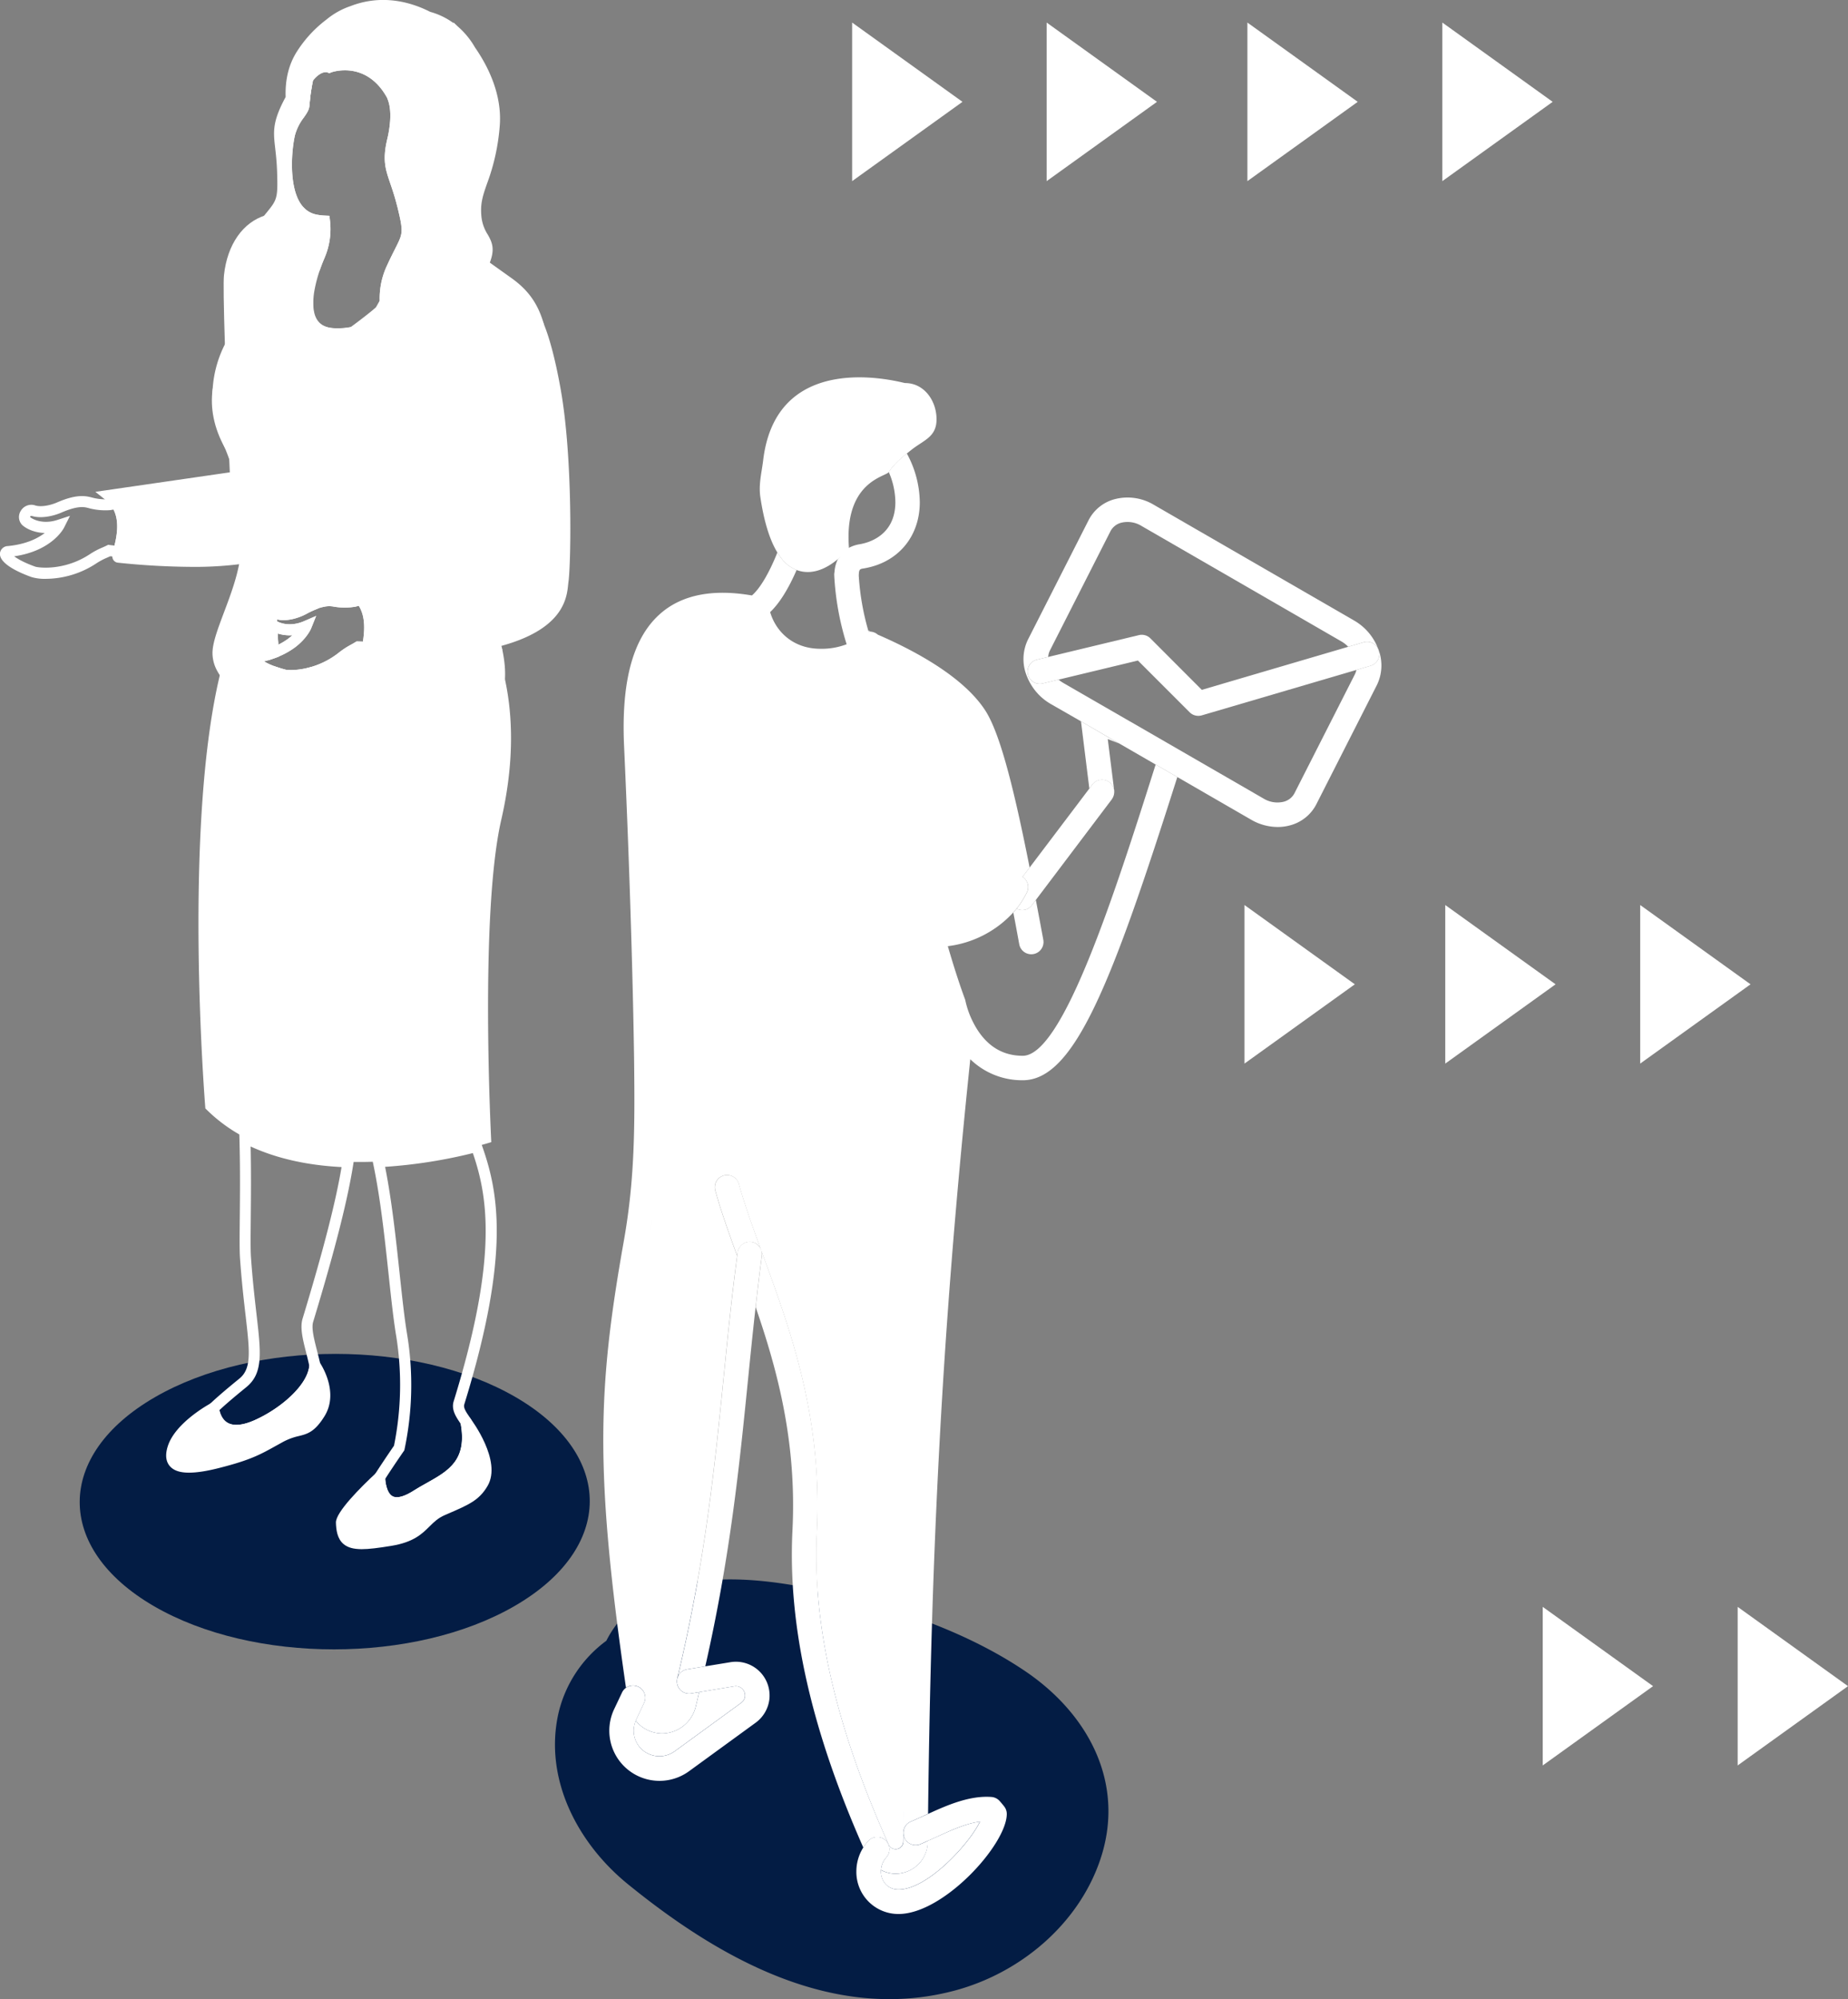<svg xmlns="http://www.w3.org/2000/svg" viewBox="0 0 1042.81 1127.95"><rect x="0" y="0" width="1042.81" height="1127.95" fill="#808080" stroke="none"/><defs><style>.b7653277-3afe-435e-a438-f59e23775cf6{fill:#fff;}.adac7c6a-1d7c-421f-8220-261618c54d66{fill:#031c44;}.fc11d0c7-12b3-4f23-a3fc-11045095d007{fill:none;}.b0d75885-f8ab-4b9d-af41-91f58e013b48{fill:#3a3a3a;}</style></defs><title>socio il 16</title><g id="afc7acce-16d5-4910-bae7-2a604997324e" data-name="Capa 2"><g id="a6e379d3-f5ed-4463-b4cc-bb17a4fa8da0" data-name="Capa 1"><polyline class="b7653277-3afe-435e-a438-f59e23775cf6" points="813.9 12.73 876.16 57.46 813.9 102.2 813.9 12.73"></polyline><polyline class="b7653277-3afe-435e-a438-f59e23775cf6" points="703.9 12.73 766.16 57.46 703.9 102.2 703.9 12.73"></polyline><polyline class="b7653277-3afe-435e-a438-f59e23775cf6" points="590.61 12.73 652.87 57.46 590.61 102.2 590.61 12.73"></polyline><polyline class="b7653277-3afe-435e-a438-f59e23775cf6" points="480.85 12.73 543.12 57.46 480.85 102.2 480.85 12.73"></polyline><polyline class="b7653277-3afe-435e-a438-f59e23775cf6" points="925.55 510.65 987.81 555.38 925.55 600.11 925.55 510.65"></polyline><polyline class="b7653277-3afe-435e-a438-f59e23775cf6" points="815.55 510.65 877.81 555.38 815.55 600.11 815.55 510.65"></polyline><polyline class="b7653277-3afe-435e-a438-f59e23775cf6" points="702.25 510.65 764.51 555.38 702.25 600.11 702.25 510.65"></polyline><polyline class="b7653277-3afe-435e-a438-f59e23775cf6" points="980.55 906.65 1042.81 951.38 980.55 996.12 980.55 906.65"></polyline><polyline class="b7653277-3afe-435e-a438-f59e23775cf6" points="870.55 906.65 932.81 951.38 870.55 996.12 870.55 906.65"></polyline><path class="adac7c6a-1d7c-421f-8220-261618c54d66" d="M87.44,788.33c-56.37,32.56-56.64,85.32-.64,117.88s147.13,32.56,203.51,0S347,820.89,291,788.33,143.84,755.76,87.44,788.33Z"></path><path class="b7653277-3afe-435e-a438-f59e23775cf6" d="M173,47.32l-.25,0,3.35.39ZM170,46.8l3.08.5Z"></path><polygon class="b7653277-3afe-435e-a438-f59e23775cf6" points="175.5 51.51 169.35 50.45 172.42 51.03 175.5 51.51"></polygon><polygon class="b7653277-3afe-435e-a438-f59e23775cf6" points="174.96 55.77 175.03 55.05 168.84 54.35 168.77 55.07 174.96 55.77"></polygon><path class="b7653277-3afe-435e-a438-f59e23775cf6" d="M264.3,321.77l8.57-2-.38-2.8s-1.4-10.38-3.31-24.87l-6.2.2a128.57,128.57,0,0,0,.85,26.11Z"></path><polygon class="fc11d0c7-12b3-4f23-a3fc-11045095d007" points="173.75 44 173.75 44 173.75 44 173.75 44"></polygon><rect class="b7653277-3afe-435e-a438-f59e23775cf6" x="61.35" y="307.64" width="0.3" height="6.23" transform="translate(-250.33 254.96) rotate(-68.66)"></rect><path class="b7653277-3afe-435e-a438-f59e23775cf6" d="M17.75,325.59C10.81,323.1-.72,318,0,312a4.58,4.58,0,0,1,4.45-3.89h0c10.29-1,16.84-4.33,20.8-7.38-6.26-.16-10.81-2.69-12.75-4.53a6.45,6.45,0,0,1-.83-7.86A6.9,6.9,0,0,1,20,285.22c3.41,1,8.66-.18,12.1-1.68,10.15-4.43,15.4-4,19.56-2.88a29.56,29.56,0,0,0,10,1l5.37-1.13,1.18,1.71c6.85,9.91,3.79,22.07,2.14,28.61l-.93,3.8-2.7-.29c-2.07-.21-3.62-.4-4.53-.51-.61.29-1.22.56-1.83.83a37.14,37.14,0,0,0-6,3.2,52.32,52.32,0,0,1-28.53,8.72A25.87,25.87,0,0,1,17.75,325.59ZM62,307.53l2.61.31c1.31-5.33,2.94-13.64-.55-20.36l-1.37.28-.36.06A35.77,35.77,0,0,1,50,286.68c-2.2-.6-5.89-1.6-15.44,2.58-4.25,1.84-11.07,3.46-16.32,1.94-.33-.1-.78-.17-1,0a.91.91,0,0,0-.25.56c1.66,1.39,7.39,4.21,15.41,1.6l7.1-2.31-3.35,6.67c-.28.55-6.8,13.08-28.14,16.17,1.94,1.46,5.58,3.57,11.85,5.82,1.72.62,16.41,2.56,30.9-7.06a42,42,0,0,1,7-3.71c.81-.36,1.62-.72,2.44-1.13l.85-.42ZM16.82,291.62Z"></path><path class="b7653277-3afe-435e-a438-f59e23775cf6" d="M66.49,317.48a3.41,3.41,0,0,1-2.44-1.43c-1.11-1.57-.64-3.5-.14-5.55l.3-1.2c1.41-5.58,4-16-1.23-23.55A17.12,17.12,0,0,0,59.46,282l-5.65-4.49,75.87-11c-.08-1.84-.2-4.5-.34-7.81l-.89-21.22,7,20.07c.49,1.41.91,2.75,1.31,4.07,2.84,9.52,3.41,17,4.2,27.3.31,4,.66,8.6,1.19,13.9a50.53,50.53,0,0,1,.07,8.13c-.09,1.34-.23,2.74-.42,4.16l-.3,2.32-2.31.36a203.74,203.74,0,0,1-30.78,2.06A418.11,418.11,0,0,1,66.49,317.48Z"></path><path class="b7653277-3afe-435e-a438-f59e23775cf6" d="M126.93,195c-.74-23.17-.92-36.18-.54-39.77h0c1.85-17.25,10.66-29.88,23.57-33.79l9.71-2.93-6.38,7.88q-1.5,1.83-3.33,4.21l-1.13,1.47c-8,10.62-8.24,19.25-8.58,31.19-.14,5-.29,10.65-1.08,17.05q-.36,2.9-.6,5.79l-.07.82-.47.68c-1.54,2.25-3,4.56-4.24,6.89-.34.62-.66,1.23-1,1.84l-5.5,10.77Z"></path><path class="b7653277-3afe-435e-a438-f59e23775cf6" d="M125.18,808.07c-6.86-4.09-7.73-12.38-7.81-13.31l-.12-1.48,1.07-1c3.89-3.71,9.21-8.28,16.73-14.4,7-5.69,5.89-15.22,3.48-36.1-1-8.61-2.23-19.33-3.12-32.25-.27-4-.2-11.93-.11-21.9.13-13,.28-29.06-.2-45.68l-.15-5.31,4.71,2.46c15.52,8.12,34.65,12.61,56.85,13.35l3.52.12-.54,3.47c-3.25,20.84-10.27,48.55-22.79,89.85h0c-1.06,3.5.54,9.75,2.23,16.36.62,2.4,1.25,4.87,1.8,7.38l.1.41,0,.43C180,784.79,162.69,799.75,146,807.1a31.86,31.86,0,0,1-12.61,3.09A15.69,15.69,0,0,1,125.18,808.07Zm47.72-44.31c-2-7.8-3.72-14.54-2.16-19.71h0c11.74-38.76,18.61-65.41,22-85.55-19.52-1-36.74-4.9-51.31-11.61.32,14.89.18,29.1.07,40.76-.09,9.84-.16,17.62.1,21.42.88,12.78,2.11,23.42,3.09,32,2.6,22.51,3.9,33.8-5.74,41.65-6.64,5.4-11.51,9.55-15.16,12.95.43,1.91,1.59,5.32,4.56,7.08,3.35,2,8.56,1.54,15.08-1.32,14.64-6.44,30.13-19.69,31.09-30.89C174,768.22,173.46,766,172.9,763.76Z"></path><path class="b7653277-3afe-435e-a438-f59e23775cf6" d="M96.1,827.53c-2.52-2.66-3-6.53-1.43-11.49h0c4.24-13.4,23.52-23.84,24.34-24.28l4.17-2.23.4,4.72c0,.06.55,6,4.8,8.47,3.35,2,8.56,1.54,15.08-1.32,14.81-6.52,30.51-20,31.12-31.3l.49-9,5.17,7.39c.48.68,11.47,16.69,2.87,30.6-5.52,8.92-9.68,10-14.5,11.18a35,35,0,0,0-9.08,3.4l-3.87,2.14c-8.57,4.77-14.23,7.92-30.89,12.19-7.57,2-13.54,2.93-18.16,2.93C101.64,830.92,98.24,829.79,96.1,827.53Z"></path><path class="b7653277-3afe-435e-a438-f59e23775cf6" d="M218.45,849.65c-7.2-4-7.36-14.92-7.35-16.15v-.9l.48-.76c2.77-4.34,6.1-9.34,10.75-16.13a173.14,173.14,0,0,0,1.26-61.78c-1.58-9.39-2.89-21.7-4.29-34.73-2.17-20.34-4.63-43.4-8.83-63.15l-.76-3.59,3.66-.17A274.84,274.84,0,0,0,268,643.82l2.77-.72,1,2.69c9.2,25.84,16.79,60.62-9.79,146.65-.55,1.77.75,3.84,2.92,7.09l1,1.46.12.61c4.8,25.47-9.6,33.52-22.31,40.63-2.39,1.33-4.86,2.72-7.12,4.17-4.79,3.06-9,4.6-12.69,4.6A11,11,0,0,1,218.45,849.65ZM259.72,803c-2.53-3.78-5.15-7.7-3.7-12.39h0c25.11-81.22,19.22-115.37,10.81-140a283.28,283.28,0,0,1-49.52,7.76c3.82,19.21,6.14,40.93,8.2,60.22,1.38,12.93,2.69,25.15,4.23,34.36a175.84,175.84,0,0,1-1.47,64.83l-.13.55-.32.47c-4.51,6.56-7.77,11.43-10.46,15.64.15,2.7,1.06,8.14,4.1,9.8s8.09-.7,11.73-3c2.43-1.56,5-3,7.45-4.37,12.33-6.89,23-12.85,19.34-33.42Z"></path><path class="b7653277-3afe-435e-a438-f59e23775cf6" d="M193.92,871.26c-3.64-3-4.24-8.07-4.36-12.15-.16-5.86,14.05-20,22.53-27.9l5.28-4.89,0,7.21c0,2.17.72,8.79,4.13,10.66,3.1,1.72,8.09-.7,11.73-3,2.43-1.56,5-3,7.45-4.37,12.45-7,23.2-13,19.22-34l-2.45-13,8,10.52c.73,1,17.93,23.91,9.69,38.06-4.7,8.08-10.59,10.62-22.33,15.69l-1.71.74c-3.95,1.71-6.17,3.91-8.74,6.46-4.19,4.16-8.95,8.88-21.51,10.93-7.16,1.17-12.59,1.88-16.81,1.88C199.44,874.05,196.3,873.22,193.92,871.26Z"></path><path class="b7653277-3afe-435e-a438-f59e23775cf6" d="M125.11,376.68c.35.69.75,1.37,1.17,2,8.4,13,30.09,20.35,29.5,12.78,0-.27,0-.53-.05-.79a90,90,0,0,0,25.34,10.21c7.22,15,20.86,17.55,38.77,16a229,229,0,0,0,25.53-4.13l5.71-1.18c.83-.18,1.61-.37,2.39-.56,26.41-6.37,31.51-21.68,26.93-43.73,6.93,19.44,12.58,51.19,2.47,95.21-12.37,53.85-5.64,181.93-5.64,181.93s-3.06,1-8.4,2.39a276.93,276.93,0,0,1-55.3,8.56c-5.57.27-11.31.33-17.12.14-19.72-.66-40.28-4.34-58.19-13.7a88.71,88.71,0,0,1-22.34-16.42S102.61,463.81,125.11,376.68Z"></path><path class="b7653277-3afe-435e-a438-f59e23775cf6" d="M127.22,253.25l3.43-2.22,2-.74-.08-.21c-3.67-8.83-7-18.62-6.34-30.29l-6.19-.61c-1.58,11.11.72,22.38,6.86,33.51l.07.2Z"></path><path class="b7653277-3afe-435e-a438-f59e23775cf6" d="M150,349c-.58-13.06-.91-25.59-1-37.23v-4.25c0-9.09.12-17.91.4-26.22v-.13a477.05,477.05,0,0,1,21.29-109.06l5-15.8,1,16.55c.18,2.86.45,7.17,3.78,9.79s9.46,3.3,18,1.8c1-.17,4.14-1.51,13-10.36.51-.51.85-.83,1-.92a3.5,3.5,0,0,1,4.2-.37c3.14,2,3,3.89-10.37,52.67-10.15,37-24.06,87.57-25.88,112.22-.15,1.22-.29,2.43-.43,3.62l-.2,1.83-1.7.7a49.52,49.52,0,0,0-4.94,2.38c-4,2.22-10.67,4.45-16.07,3.41-.9-.17-1,.12-1.09.33l-5.36,14.17Z"></path><path class="b7653277-3afe-435e-a438-f59e23775cf6" d="M151.06,368.54c-.23-3.7-.43-7.33-.62-10.91-.09-1.87-.18-3.72-.27-5.56l-.61-12.87,6.36,11.06c1.71,1.23,7.71,3.62,15.57.25l6.93-3-2.81,7c-.09.23-2.29,5.56-9.05,10.69a43.41,43.41,0,0,1-11.32,6l-3.93,1.44Zm5.61-11.11c.11,2.09.22,4.2.35,6.33a34.7,34.7,0,0,0,5.77-3.5q1.22-.93,2.19-1.83A22.81,22.81,0,0,1,156.67,357.43Zm-.89-7.27Z"></path><path class="b7653277-3afe-435e-a438-f59e23775cf6" d="M169.58,400.22c-5-1.89-11.74-4.61-15.46-6.86a3.12,3.12,0,0,1-1.5-2.42c-.28-3.53-.53-7-.77-10.44l-.09-1.08a3.12,3.12,0,0,1,4.13-3.16c1.71.59,3.54,1.14,5.45,1.64h0c.69.18,6.15.69,13.67-1.39a3.1,3.1,0,0,1,3.93,2.7c.85,8.88,2.37,15.7,4.52,20.27a3.14,3.14,0,0,1-.74,3.65A2.34,2.34,0,0,1,181,404C179.58,404,176.9,403,169.58,400.22Z"></path><path class="b7653277-3afe-435e-a438-f59e23775cf6" d="M277.46,368.35l6-1.68q-.54-2.58-1.24-5.28l-.77-3-7.2,1.77,1.37,3.34C276.23,365,276.85,366.64,277.46,368.35Z"></path><path class="b7653277-3afe-435e-a438-f59e23775cf6" d="M179.17,338.51c9.13-35.38,25.46-71,40.22-101.27,1.25-2.56.21-8.18-.7-13.13-1.18-6.37-2.29-12.39,0-16.45l.22-.39,6.14-6,.82,6.18c1.41,10.55,5,28.09,13.67,28.09h.09c1.28-1.07,3.33-6.54,5-10.95,1-2.62,2.09-5.59,3.36-8.65l.24-.58c4.4-10.59,4.4-10.59,4.58-28,.07-8.14,1.58-14,5.2-20.09l.24-.4.34-.32c5.62-5.12,13.76-17.15,13.84-17.27l1.79-2.65L289,157.18c9.37,6.79,14.72,14.5,17.91,25.79L301,185c-2.69-6.53-4.7-8.28-5.44-8.73a23.29,23.29,0,0,0-7.68-2.93,22.08,22.08,0,0,0-18.24,4.51c-6.78,5.48-10.61,15-10.79,26.73-.05,2.62.93,15.07,7.9,69,.85,6.53,1.67,12.81,2.42,18.47l0,.31,0,.32a121.05,121.05,0,0,0,.81,24.83l.38,2.8-64.71,15.45c.11.13.23.26.34.4l3,3.6-7.95,2.43-.36.09a35.59,35.59,0,0,1-12.33,0,14,14,0,0,0-5.58.09l-4.89,1Z"></path><path class="b7653277-3afe-435e-a438-f59e23775cf6" d="M173.28,345.88l6.66-2.78.31-2,.25-3.57-6.19-.6c-.16,1.25-.3,2.47-.44,3.69Z"></path><path class="b7653277-3afe-435e-a438-f59e23775cf6" d="M178,401.29c-2.72-5.79-4.44-12.82-5.27-21.49l-.24-2.6,2.51-.69a45.68,45.68,0,0,0,16.49-8.45l.38-.29a45.34,45.34,0,0,1,6.23-4c.77-.43,1.54-.86,2.32-1.34l.81-.5.95,0s2,.08,5.32.12l3.56.05-.46,3.13c4.54,0,9.06,0,13.45-.1,17.91-.38,33.42-1.79,46.11-4.19,2.64-.5,5.19-1.05,7.59-1.63l2.6-.63,1,2.47c.66,1.61,1.32,3.29,2,5.1l.12.41c5.52,26.57-3.5,41.18-29.25,47.4l-.28.07c-.72.17-1.44.35-2.2.5l-5.72,1.2A237.58,237.58,0,0,1,220.11,420c-2.6.23-5.38.39-8.24.39C199,420.4,184.53,417.11,178,401.29Z"></path><path class="b7653277-3afe-435e-a438-f59e23775cf6" d="M157,362.84l-.29-5.53c-.09-1.87-.18-3.7-.27-5.54l0-.75-.38-.65a1.61,1.61,0,0,1,.08-.4l.22-.6,0-.65c-.57-13-.9-25.42-1-37l0-4.14-7.08,2.07,0,2.33a440.89,440.89,0,0,0,2,45.59l.16,1.66Z"></path><path class="b7653277-3afe-435e-a438-f59e23775cf6" d="M148.12,316.15l7.17-2.07,0-10.9-7,2.32,0,2.22c0,1.42,0,2.84,0,4.27Z"></path><path class="b7653277-3afe-435e-a438-f59e23775cf6" d="M148.13,312.08l7.14-2.33v-2.24c0-9,.12-17.76.4-26l-6.22-.34c-.67,8.76-1.09,17.69-1.25,26.55Z"></path><path class="b7653277-3afe-435e-a438-f59e23775cf6" d="M123.66,380.4c-.48-.75-.92-1.51-1.32-2.29a20.91,20.91,0,0,1-2.44-9.59c0-5.76,3-13.69,6.44-22.86,3.68-9.75,7.85-20.79,9.24-31.37.16-1.26.29-2.51.37-3.75a43.73,43.73,0,0,0,0-7.11c-.54-5.37-.89-10-1.2-14-.79-10.31-1.31-17.12-4-26-.37-1.24-.77-2.5-1.23-3.82-.74-2.14-1.57-4.32-2.52-6.65l-.18-.41c-3.76-9.07-7.51-20.09-6.82-33.07a64.38,64.38,0,0,1,7.28-25.92c.34-.67.69-1.33,1.06-2,1.37-2.5,2.91-5,4.56-7.41l6.69-9.78-1,11.8c-.25,2.88-.43,5.84-.54,8.82-.54,14.7.83,23.42,1.57,24.68l.79.85,0,1.17c.39,14.28,1.19,28.9,2.36,43.44,1.2,14.82,2.8,29.67,4.75,44.15.18,1.32.36,2.6.56,4,2.7,19.26,5.46,33.83,7,41.53l1.45.78.09,1.75c.19,3.56.39,7.17.62,10.85l.14,2.31-2.18.8a57.26,57.26,0,0,1-6.22,1.89,31.62,31.62,0,0,0,5.26,2.52c.52.19,1.06.39,1.62.58l1.94.68.22,3.12c.24,3.42.5,6.88.77,10.4l.06.79a5.6,5.6,0,0,1-4,6,9.39,9.39,0,0,1-3,.44C143.8,397.65,130.09,390.37,123.66,380.4Z"></path><polygon class="b7653277-3afe-435e-a438-f59e23775cf6" points="145.59 316.61 145.05 313.8 148.12 313.61 145.03 313.68 145.04 313.68 148.12 313.58 148.07 309.82 141.51 311.07 141.9 313.98 145.03 313.8 145.59 316.61"></polygon><path class="b7653277-3afe-435e-a438-f59e23775cf6" d="M138.25,221.94c3.09-1.93,15.53-10.47,22.59-20.61.49-.7.9-1.34,1.28-2,2.67-4.39,2.87-7.26,2.95-11.3A71.57,71.57,0,0,1,167,171.47,46,46,0,0,1,177.64,151a81.1,81.1,0,0,0-3.21,12,42.66,42.66,0,0,0-.73,10.07A478,478,0,0,0,152.55,281.4q-1,12.84-1.23,26.38c0,1.41,0,2.82,0,4.24a431.83,431.83,0,0,0,1.95,45.27l-.86-.47c-1.69-8.15-4.55-23.13-7.36-43.14v-.13h0c-.18-1.28-.35-2.57-.53-3.89-1.76-13-3.45-27.9-4.77-44.32-1.1-13.6-2-28.21-2.37-43.61A.69.69,0,0,0,138.25,221.94Z"></path><path class="b7653277-3afe-435e-a438-f59e23775cf6" d="M150.86,364.51l6.12-1.06c-.24-2.16-.46-4.32-.66-6.46l-.16-1.65-8.22-4.5,1.37,6.61C150.27,362,150.86,364.51,150.86,364.51Z"></path><path class="b7653277-3afe-435e-a438-f59e23775cf6" d="M177.4,337.31c3.25-44.05,12.25-115.77,37.12-161.74.94-1.74,3-3.57,3-2.79a.9.9,0,0,1,0,.22c.78,8.36,3.36,16.93,4.45,28.56q.31,3.23.72,6.27c-.84.84-1.36,1.34-1.36,1.34-3.44,6.2,4.19,22.51.81,29.44-14.4,29.47-30.78,64.95-40,100.68a29.08,29.08,0,0,0-5,1.6C177.22,339.72,177.31,338.52,177.4,337.31Z"></path><path class="b7653277-3afe-435e-a438-f59e23775cf6" d="M185.59,191.2a19.5,19.5,0,0,1-6.23-2.11c-5.35-3-8.3-8.29-8.77-15.84a45.82,45.82,0,0,1,.77-10.82A83.35,83.35,0,0,1,174.7,150c.32-.93.63-1.77.93-2.56.72-1.9,1.35-3.39,1.71-4.2l.29-.75a34.09,34.09,0,0,0,2.55-14.8,29.83,29.83,0,0,1-3.78-.67,19.52,19.52,0,0,1-8.07-4.16L166.47,121l-.15-.16a20.92,20.92,0,0,1-1.37-1.71c-9.21-12.73-6.44-36.23-4.6-44.2v0a34.4,34.4,0,0,1,6-12.15c.9-1.3,2-2.92,2.08-3.53.11-1.44.24-2.8.39-4.16l.07-.72c.15-1.31.32-2.58.53-4,.18-1.23.38-2.4.59-3.52l0-.14c.23-1.2.47-2.34.73-3.43l.15-.65.42-.54c6.1-7.89,11.92-7.9,14.46-7.41,4.8-1.31,25.58-5.43,38.28,17.77.1.22.2.47.3.72l.09.25c1.7,4.09,2.35,9.18,2,15.14a70.07,70.07,0,0,1-1.75,11.23c-.22.91-.4,1.76-.56,2.58-1.61,8.31-.34,12,2,18.9.74,2.17,1.58,4.64,2.47,7.59q.69,2.28,1.4,5l.34,1.28c1.05,4.15,1.66,6.91,2.05,9.23.88,5.16.66,8.52-.81,12.4a71.87,71.87,0,0,1-3.09,6.61c-1.15,2.27-2.57,5.09-4.22,8.7a37.78,37.78,0,0,0-3.7,18.24l.05.93-.48.8q-1.44,2.44-2.82,5l-.28.53-.47.39c-8.38,7-15.32,11.88-15.61,12.09l-.54.38-.65.13a46.91,46.91,0,0,1-9.26,1A28.66,28.66,0,0,1,185.59,191.2Zm26.48-17.64c.72-1.32,1.44-2.62,2.19-3.9a43.62,43.62,0,0,1,4.28-20.18c1.7-3.71,3.16-6.59,4.33-8.91s2.2-4.36,2.83-6c.92-2.42,1.27-4.6.49-9.14-.36-2.12-1-4.82-1.95-8.76l-.33-1.23c-.45-1.72-.9-3.32-1.33-4.77-.86-2.85-1.68-5.26-2.46-7.54-2.38-7-4.1-12-2.18-21.93.18-.9.38-1.84.61-2.83a62.23,62.23,0,0,0,1.6-10.22c.34-5-.16-9.14-1.48-12.34l-.16-.39c0-.11-.08-.23,0-.14C206.83,34,187.69,40.56,186.89,40.84l-1.07.48-1.14-.51c-.15-.05-3.44-1.08-8.05,4.58-.18.76-.34,1.56-.5,2.39l0,.13c-.2,1.07-.39,2.21-.6,3.58-.17,1.13-.33,2.33-.47,3.56l-.07.73c-.14,1.26-.27,2.55-.37,3.94-.19,2.3-1.57,4.29-3.18,6.6a28.62,28.62,0,0,0-5,10c-2,8.46-3.65,29.16,3.58,39.15.29.4.6.79.92,1.16l1.55,1.52a13.27,13.27,0,0,0,5.45,2.78,28.13,28.13,0,0,0,5.31.71l2.65.13.29,2.64a40.88,40.88,0,0,1-2.78,20.42l-.11.27c-.08.21-.16.41-.25.62-.33.75-.91,2.12-1.57,3.88-.29.74-.57,1.53-.88,2.4a77.93,77.93,0,0,0-3.09,11.52,39.68,39.68,0,0,0-.68,9.33c.33,5.37,2.15,8.89,5.56,10.78a13.25,13.25,0,0,0,4.27,1.42,32.3,32.3,0,0,0,11.19-.47C199.58,183.33,205.37,179.09,212.07,173.56Z"></path><path class="b7653277-3afe-435e-a438-f59e23775cf6" d="M175,55.06h0c.14-1.24.3-2.43.47-3.57h0l-6.16-.92c-.16,1.07-.31,2.19-.45,3.35,0,.14,0,.29,0,.43Z"></path><path class="b7653277-3afe-435e-a438-f59e23775cf6" d="M176.11,47.88c.21-1.09.43-2.13.66-3.11h0v0h0v0l-6.06-1.43a.64.64,0,0,0,0,.07c-.25,1.06-.48,2.17-.71,3.34h0Z"></path><path class="b7653277-3afe-435e-a438-f59e23775cf6" d="M174.59,59.71l0-.35c.1-1.24.22-2.43.35-3.58l-6.2-.67h0v0c-.14,1.25-.26,2.53-.37,3.88,0,.07,0,.14,0,.21Z"></path><path class="b7653277-3afe-435e-a438-f59e23775cf6" d="M175.53,51.3h0v0c.12-.78.24-1.53.37-2.25.07-.37.14-.74.2-1.1L170,46.74q-.1.55-.21,1.14c-.14.79-.27,1.61-.4,2.46v0h0Z"></path><path class="b7653277-3afe-435e-a438-f59e23775cf6" d="M219.66,208.25c-.28-2.08-.53-4.2-.74-6.4a156.28,156.28,0,0,0-2.48-16c-.8-4.13-1.55-8-1.92-12,0-.08-.19-2.41-.23-3.22a43.71,43.71,0,0,1,4.25-21.12c1.7-3.71,3.16-6.59,4.33-8.91s2.2-4.36,2.83-6c.92-2.42,1.27-4.6.49-9.14-.36-2.12-1-4.82-1.95-8.76l-.33-1.23c-.45-1.72-.9-3.32-1.33-4.77-.85-2.84-1.67-5.24-2.46-7.54-2.38-7-4.1-12-2.18-21.93.18-.9.38-1.84.61-2.83a62.23,62.23,0,0,0,1.6-10.22c.34-5-.16-9.14-1.48-12.34l-.16-.39c0-.11-.08-.23,0-.14C206.83,34,187.69,40.55,186.89,40.84l-1.06.48-1.15-.51c-.15,0-3.45-1.08-8.05,4.58-.18.76-.34,1.56-.5,2.39l0,.13c-.2,1.07-.39,2.2-.6,3.58-.17,1.13-.33,2.33-.47,3.56l-.07.72c-.14,1.27-.27,2.56-.37,3.95-.19,2.3-1.57,4.29-3.18,6.6a28.71,28.71,0,0,0-5,10c-1.95,8.46-3.65,29.16,3.58,39.15a14.79,14.79,0,0,0,1,1.23,14,14,0,0,0,1.4,1.38,13.31,13.31,0,0,0,5.52,2.85,28.36,28.36,0,0,0,5.32.71l2.65.13.29,2.64a40.94,40.94,0,0,1-2.78,20.43l-.11.26c-.08.21-.16.42-.25.62-.33.75-.91,2.12-1.57,3.88-.29.74-.57,1.53-.88,2.4l-.19.55L180,153a43.1,43.1,0,0,0-10,19.17,67.24,67.24,0,0,0-1.85,15.33v.63c-.1,4.54-.39,7.89-3.4,12.85-.42.68-.87,1.38-1.39,2.13-8.3,11.91-22.89,21.09-23.5,21.47a3.78,3.78,0,0,1-4.88-.74c-3.92-4.26-3.37-25-3.22-29.12h0c.12-3.08.3-6.15.56-9.12q.25-3,.62-6a163.26,163.26,0,0,0,1-16.46c.34-12.11.63-22.56,9.83-34.77l1.18-1.53c1.25-1.62,2.39-3.07,3.42-4.33l1.55-1.9c6.39-7.81,6.91-8.45,6.46-23.06-.17-5.82-.65-10-1.07-13.76-1-8.62-1.57-13.82,3.73-24.88.66-1.37,1.36-2.75,2.15-4.19-.34-9.92,1.82-18.58,6.42-25.73a68.76,68.76,0,0,1,16.66-18,42.62,42.62,0,0,1,13.49-7.53c14.31-5.56,29.86-4.44,45,3.23a40.44,40.44,0,0,1,13,6.24l.27-.19L258.4,15A45.25,45.25,0,0,1,268,26.72c7.32,10.52,15.64,26.84,13.94,45.05a118.85,118.85,0,0,1-7.11,31.83c-2.19,6.27-3.78,10.8-3.25,17.6a23.07,23.07,0,0,0,3.61,11.09c3,5.19,4.55,9.35-.38,19.54l-.48.93c-.77,1.55-1.56,3-2.35,4.35-1.77,3-3.55,5.61-5.11,7.88-1.29,1.87-2.51,3.63-3.56,5.41-2.2,3.73-4.25,8.37-4.33,17-.19,18.1-.33,19-5.05,30.33l-.25.58c-1.22,2.95-2.31,5.87-3.27,8.44-3.44,9.18-5.52,14.72-10.23,15l-.76,0C229.26,241.74,222.62,230.48,219.66,208.25Z"></path><polygon class="b7653277-3afe-435e-a438-f59e23775cf6" points="204.97 366.21 205.06 365.92 199.07 364.18 198.99 364.48 204.97 366.21"></polygon><path class="b7653277-3afe-435e-a438-f59e23775cf6" d="M157,364.62l-1.42-31-5.35,14.14a6.78,6.78,0,0,0,.35,5.72Z"></path><path class="b7653277-3afe-435e-a438-f59e23775cf6" d="M159.77,383.93c-2.07-.54-4.06-1.14-5.92-1.79-.62-.21-1.22-.43-1.79-.65-5.28-2-11.49-5.35-11.13-9.77a4.54,4.54,0,0,1,3.77-4l.3-.07a49.93,49.93,0,0,0,8.1-2.23,37,37,0,0,0,9.69-5.16q1.22-.93,2.19-1.83c-6.21.38-10.95-1.72-13-3.37a5.27,5.27,0,0,1-1.36-1.59l-.37-.65-.21-4.46.23-.6a6.92,6.92,0,0,1,8.11-4.25c3.74.73,9.15-1.25,11.88-2.75a54.87,54.87,0,0,1,5.54-2.67L176,338a32.93,32.93,0,0,1,5.58-1.76,20.24,20.24,0,0,1,7.91-.12,29.57,29.57,0,0,0,10,.07l5.26-1.61,1.32,1.59c7.71,9.25,5.76,21.64,4.71,28.29l-.59,3.87-2.72,0c-2.07,0-3.62-.07-4.54-.1l-1.72,1a39.35,39.35,0,0,0-5.44,3.49l-.32.25a51.86,51.86,0,0,1-18.73,9.59,48.32,48.32,0,0,1-12.56,1.82A18.85,18.85,0,0,1,159.77,383.93Zm42.42-22s.95,0,2.61.07c.82-5.42,1.7-13.84-2.37-20.22l-1.35.41-.36.09a35.59,35.59,0,0,1-12.33,0,14,14,0,0,0-5.58.09,26.53,26.53,0,0,0-4.46,1.42l-.19.08a49.52,49.52,0,0,0-4.94,2.38c-4,2.22-10.67,4.45-16.07,3.41a1.3,1.3,0,0,0-.85,0l0,.88c2.13,1.26,7.84,3.11,15.15,0l6.93-3-2.81,7c-.09.23-2.29,5.56-9.05,10.69a43.41,43.41,0,0,1-11.32,6,57.26,57.26,0,0,1-6.22,1.89,31.62,31.62,0,0,0,5.26,2.52l1.61.58c1.71.59,3.54,1.14,5.45,1.64.69.18,6.15.69,13.67-1.39a45.68,45.68,0,0,0,16.49-8.45l.38-.29a45.34,45.34,0,0,1,6.23-4c.77-.43,1.54-.86,2.32-1.34l.81-.5Zm-56.07,11.84h0Zm9.67-23.61Z"></path><path class="b7653277-3afe-435e-a438-f59e23775cf6" d="M207.58,371.44a3.42,3.42,0,0,1-2.56-1.2c-1.25-1.46-1-3.44-.64-5.52l.19-1.23c.9-5.68,2.56-16.25-3.33-23.33a17.26,17.26,0,0,0-3.85-3.42l-6-4L265.94,315c-.54-4-1.62-12.09-2.94-22.1-.75-5.67-1.57-11.95-2.42-18.49-5.35-41.43-8-64.95-7.95-69.91.21-13.63,4.86-24.81,13.1-31.47a28.36,28.36,0,0,1,23.37-5.79,30,30,0,0,1,9.7,3.72c2.83,1.72,5.44,5.54,8,11.69,3.49,8.47,6.82,21.35,9.63,37.25,6.89,38.85,5.74,98.78,4.36,108.33-.07.47-.12,1-.19,1.62-.79,7.76-2.66,25.92-40.63,35.36l-.71.18c-2.5.61-5.16,1.18-7.9,1.7-13,2.46-28.89,3.91-47.14,4.29-3.5.08-7.08.12-10.69.12C211.53,371.48,209.56,371.47,207.58,371.44Z"></path><path class="adac7c6a-1d7c-421f-8220-261618c54d66" d="M354.32,1063.12c51.55,41.92,116,78.32,184.54,60,36.61-9.82,69.32-37,81.82-73.31,14.77-42.9-6.09-82.32-41.83-106.65-26.48-18-58.6-30.65-89.4-39.13-33.92-9.34-80.16-19.5-114.3-7.19a58.38,58.38,0,0,0-33,28.94,70.68,70.68,0,0,0-27,40.81C306.76,1003.69,326,1040.12,354.32,1063.12Z"></path><path class="b7653277-3afe-435e-a438-f59e23775cf6" d="M519.05,1051a18.44,18.44,0,0,1-13.71,6.21,17.81,17.81,0,0,1-8.24-2.07c0,.24-.06.51-.06.73,0,5.09,3.44,10.25,10,10.25,16.42,0,40.08-26,45.91-38.29-7.85,1-16.53,5-25,8.85l-4.46,2v.57A18.13,18.13,0,0,1,519.05,1051Z"></path><path class="b7653277-3afe-435e-a438-f59e23775cf6" d="M363.91,988.43a14.68,14.68,0,0,0,16.72-.25l37.63-27.4a5.3,5.3,0,0,0,2.12-3.65l0-.55a5.22,5.22,0,0,0-1.87-4,5.09,5.09,0,0,0-4.16-1.14l-19.82,3.3-1.85,7.86a19.79,19.79,0,0,1-18.92,15.49h-.19a19.37,19.37,0,0,1-14.84-7.19A14.34,14.34,0,0,0,363.91,988.43Z"></path><path class="b7653277-3afe-435e-a438-f59e23775cf6" d="M499.56,1038.23a6.92,6.92,0,0,1,.58,9.76,11.54,11.54,0,0,0-3,7.12A17.39,17.39,0,0,0,508,1057a18.14,18.14,0,0,0,15.58-17.72v-.57c-1.4.63-2.79,1.24-4.16,1.82a6.9,6.9,0,0,1-9.6-6.22l-.06,4.77a4.28,4.28,0,0,1-1.09,2.83,4.16,4.16,0,0,1-2.67,1.42,4.26,4.26,0,0,1-4.48-2.5s-.05-.11-.07-.17c-29.87-66.46-43.09-124.16-40.47-176.5,3.18-64.09-14.57-112.63-30.23-155.45l-1.19-3.25c-4.75-13-9.3-25.62-12.66-37.62a6.91,6.91,0,0,0-13.3,3.73c3.36,12,7.78,24.37,12.42,37.05l.21-1.71a6.91,6.91,0,1,1,13.69,1.85c-1.31,9.7-2.44,19.23-3.5,28.78,12.32,35.71,23.23,76.15,20.76,125.93-2.68,53.57,10.43,112.16,40,179a26.8,26.8,0,0,1,2.7-3.62A6.91,6.91,0,0,1,499.56,1038.23Z"></path><path class="b0d75885-f8ab-4b9d-af41-91f58e013b48" d="M382.18,947a7.15,7.15,0,0,1,.43-1.23,8,8,0,0,1,.14-1.08l.06-.24-.1.27Z"></path><path class="b7653277-3afe-435e-a438-f59e23775cf6" d="M429.88,708.74a6.91,6.91,0,1,0-13.69-1.85L416,708.6c-3,22.68-5.22,44.44-7.52,67.44-5.12,51.07-10.41,103.88-25.65,168.45l-.06.24a8,8,0,0,0-.14,1.08,6.91,6.91,0,0,1,5.13-3.92l10.23-1.7C412.09,878.13,417.24,827,422.2,777.42c1.36-13.6,2.7-26.76,4.18-39.9C427.44,728,428.57,718.44,429.88,708.74Z"></path><path class="b7653277-3afe-435e-a438-f59e23775cf6" d="M491.3,356.36l-1.36-.55.15.57A7,7,0,0,1,491.3,356.36Z"></path><path class="b7653277-3afe-435e-a438-f59e23775cf6" d="M575.15,532.77a6.9,6.9,0,0,0,6.78,5.66,7.66,7.66,0,0,0,1.26-.11,6.91,6.91,0,0,0,5.54-8.05c-1.32-7.2-2.75-14.79-4.21-22.48l-2.25,3a6.9,6.9,0,0,1-5.5,2.71,6.83,6.83,0,0,1-3.08-.83c-.6.75-1.24,1.49-1.89,2.21C573,521,574.09,527,575.15,532.77Z"></path><path class="b7653277-3afe-435e-a438-f59e23775cf6" d="M514.36,1027.64a6.87,6.87,0,0,0-4.57,6.41,6.89,6.89,0,0,0,9.59,6.46c1.37-.58,2.76-1.19,4.16-1.82l4.46-2c8.43-3.88,17.11-7.88,25-8.85-5.83,12.28-29.49,38.29-45.91,38.29-6.57,0-10-5.16-10-10.25,0-.22,0-.49.06-.73a11.54,11.54,0,0,1,3-7.12,6.91,6.91,0,1,0-10.33-9.18,26.8,26.8,0,0,0-2.7,3.62,25.38,25.38,0,0,0-3.88,13.41,23.69,23.69,0,0,0,23.82,24.06c25.36,0,60.9-39.13,61.06-56.37a6.91,6.91,0,0,0-1.47-4.32c-.84-1.08-1.66-2.06-2.57-3.07a6.88,6.88,0,0,0-4.63-2.27c-12.2-.89-24.66,4.48-35.72,9.55l-1.49.68C519.55,1025.33,516.92,1026.55,514.36,1027.64Z"></path><path class="b7653277-3afe-435e-a438-f59e23775cf6" d="M387.74,941.89a6.91,6.91,0,0,0-5.13,3.92,7.15,7.15,0,0,0-.43,1.23,6.83,6.83,0,0,0-.11,2.8,6.91,6.91,0,0,0,7.94,5.68l4.54-.76,19.82-3.3a5.09,5.09,0,0,1,4.16,1.14,5.22,5.22,0,0,1,1.87,4l0,.55a5.3,5.3,0,0,1-2.12,3.65l-37.63,27.4a14.68,14.68,0,0,1-16.72.25,14.34,14.34,0,0,1-5.16-17.51c.1-.24.15-.49.27-.73l4.41-9.31a6.88,6.88,0,0,0-10.19-8.58A6.75,6.75,0,0,0,351,955l-4.4,9.29a28.31,28.31,0,0,0,42.22,35.09l37.66-27.42a19.21,19.21,0,0,0,7.66-13.07,17.18,17.18,0,0,0,.12-2.27,19,19,0,0,0-22.12-18.75L398,940.19Z"></path><path class="b7653277-3afe-435e-a438-f59e23775cf6" d="M626,441.37a6.9,6.9,0,0,1,2.73,5.69c0-.06,0-.12,0-.18a6.06,6.06,0,0,0,0-.85L625.1,417l6.35,2.48-.15-.09-.43-.22L610,407c0,.12,4.7,37.92,4.7,37.92l1.69-2.24A6.9,6.9,0,0,1,626,441.37Z"></path><path class="b0d75885-f8ab-4b9d-af41-91f58e013b48" d="M628.58,448.42c0-.2.06-.4.09-.6C628.64,448,628.63,448.22,628.58,448.42Z"></path><path class="b0d75885-f8ab-4b9d-af41-91f58e013b48" d="M628.14,449.72a4.83,4.83,0,0,0,.24-.67A5.35,5.35,0,0,1,628.14,449.72Z"></path><path class="b0d75885-f8ab-4b9d-af41-91f58e013b48" d="M627.44,450.93a7,7,0,0,0,.45-.74A8.12,8.12,0,0,1,627.44,450.93Z"></path><path class="b7653277-3afe-435e-a438-f59e23775cf6" d="M579.5,503.51a48.77,48.77,0,0,1-5.81,9.15,6.83,6.83,0,0,0,3.08.83,6.9,6.9,0,0,0,5.5-2.71l2.25-3,42.85-56.74c.24-.36.38-.61.52-.86s.18-.31.25-.47a5.35,5.35,0,0,0,.24-.67c.07-.21.15-.42.2-.63s.06-.4.09-.6.07-.51.08-.76a6.89,6.89,0,0,0-12.4-4.34L614.66,445,581,489.5l-4,5.25A6.88,6.88,0,0,1,579.5,503.51Z"></path><path class="b7653277-3afe-435e-a438-f59e23775cf6" d="M510.72,216.13c-1.28,0-72.43-20.89-80.08,43.65-.8,6.73-2.63,13.36-1.6,20.57,2.06,13.87,5.31,24.37,9.63,31.4a32.15,32.15,0,0,0,2.58,3.7,19.8,19.8,0,0,0,7.81,6,4.43,4.43,0,0,0,.47.17,17.64,17.64,0,0,0,6.25,1.14c4.63,0,10.38-1.74,17-7.27,2.43-2.05,6.51-3.48,6.29-6.32-2.94-37.47,20.66-40.13,22.43-42.77a31,31,0,0,1,1.93-2.63,43.21,43.21,0,0,1,4-4.21c1.39-1.29,2.82-2.49,4.26-3.65.91-.74,1.83-1.47,2.73-2.18,6.91-5.45,14.06-7.15,14.06-17.11C528.52,226.39,521.7,216.13,510.72,216.13Z"></path><path class="b7653277-3afe-435e-a438-f59e23775cf6" d="M652.12,431.37c-23.61,74.6-52.52,164.34-75,164.34-12.17,0-21.56-6.32-27.93-18.79a50.23,50.23,0,0,1-4.39-12.13,7.57,7.57,0,0,0-.31-1.13c-3-8.08-6.22-18.1-9.65-29.79a60,60,0,0,0,36.91-19c.65-.72,1.29-1.46,1.89-2.21a48.77,48.77,0,0,0,5.81-9.15,6.88,6.88,0,0,0-2.44-8.76l4-5.25c-10-50.59-17.63-77.45-25.27-89-12.35-18.68-39.22-33.23-60.41-42.41a6.91,6.91,0,0,0-4-1.7,7,7,0,0,0-1.21,0l-.15-.57A142.33,142.33,0,0,1,484.6,325l0-.5c.11-3.35.69-3.44,2.64-3.75,19.31-3.12,31.79-17.8,31.79-37.4a58.7,58.7,0,0,0-7.33-27.52c-1.44,1.16-2.87,2.36-4.26,3.65a43.21,43.21,0,0,0-4,4.21,31,31,0,0,0-1.93,2.63,43.38,43.38,0,0,1,3.74,17c0,19-15.45,23-20.17,23.76a19.11,19.11,0,0,0-6,2,52.54,52.54,0,0,1-6.18,6.22,19.22,19.22,0,0,0-2,7.48,7.24,7.24,0,0,0-.15,1.86A157.19,157.19,0,0,0,477.59,363c.06.17.11.34.18.5h0a39.39,39.39,0,0,1-14.72,2.57c-15.75,0-25.32-9.95-28.46-20.69,5.25-5,10.24-13,14.94-23.78a4.43,4.43,0,0,1-.47-.17,19.8,19.8,0,0,1-7.81-6,32.15,32.15,0,0,1-2.58-3.7c-4.69,11.7-9.79,20.31-14.37,24.25-21.77-3.76-39-.52-51.18,9.84-15.81,13.48-22.66,38.1-20.95,75.28,3.42,74.72,5.17,140.88,5.66,177.87.09,8.33.15,15.49.15,21.32,0,27.74-1,52-6,80.15-14.69,82.77-16.51,129.22,1.26,251.84a6.88,6.88,0,0,1,10.19,8.58L359,970.19c-.11.24-.17.49-.27.73a19.4,19.4,0,0,0,14.84,7.19h.19a19.79,19.79,0,0,0,18.92-15.49l1.85-7.86-4.54.76a6.91,6.91,0,0,1-7.94-5.68,6.64,6.64,0,0,1,.08-2.67h0l.56-2.41.1-.27c15.24-64.57,20.53-117.38,25.65-168.45,2.3-23,4.49-44.76,7.52-67.44-4.64-12.68-9.06-25.07-12.42-37.05a6.91,6.91,0,0,1,13.3-3.73c3.36,12,7.91,24.64,12.66,37.62l1.19,3.25c15.66,42.82,33.41,91.36,30.23,155.45-2.62,52.34,10.6,110,40.42,176.4l.12.27a4.26,4.26,0,0,0,4.48,2.5,4.16,4.16,0,0,0,2.67-1.42,4.28,4.28,0,0,0,1.09-2.83l.06-4.77c.05-4.82.1-9.59.16-14.34-.05,4.66-.11,9.35-.15,14.07a6.86,6.86,0,0,1,4.57-6.38c2.56-1.09,5.19-2.31,7.87-3.54l1.49-.68C525.5,870.32,532,750.64,545.94,613q.78-7.65,1.58-15.35a41.9,41.9,0,0,0,29.65,11.86c29.13,0,50.27-54.87,87.19-171.09Zm-108,176.2a6.92,6.92,0,0,0-4.83-2.16A6.92,6.92,0,0,1,544.09,607.57ZM366.92,694.78c1.25-8,2.19-15.72,2.89-23.33C369.11,679.06,368.17,686.78,366.92,694.78Zm158-174.13a7,7,0,0,0-.8.14,3.2,3.2,0,0,0-.42.13l.26-.1A9.49,9.49,0,0,1,524.93,520.65ZM474.08,650.5a100.34,100.34,0,0,0,11.1-1.49A100.34,100.34,0,0,1,474.08,650.5Z"></path><path class="b7653277-3afe-435e-a438-f59e23775cf6" d="M630.87,419.12l.43.22.15.09,20.67,11.94,12.24,7.07,41.7,24.09A30,30,0,0,0,721,466.62a26.12,26.12,0,0,0,7.48-1.07,23.28,23.28,0,0,0,14.33-11.78l34.14-67.21a25.12,25.12,0,0,0,1-19.81c0-.07-.05-.13-.07-.19a6.86,6.86,0,0,1-4.83,9.18L765.4,378a10,10,0,0,1-.79,2.35l-34.13,67.18a9.48,9.48,0,0,1-5.94,4.79A15,15,0,0,1,713,450.57l-75.09-43.38-.43-.22L599.94,385.3a18.12,18.12,0,0,1-2.59-1.84l-9,2.17a6.9,6.9,0,1,1-3.23-13.42l6.36-1.54a10.07,10.07,0,0,1,1-3.69l34.13-67.21a9.51,9.51,0,0,1,5.91-4.78,15,15,0,0,1,11.6,1.75L757.1,362a18.16,18.16,0,0,1,3.7,2.93l8.67-2.55a6.76,6.76,0,0,1,1.95-.28,6.91,6.91,0,0,1,6.3,4.08A31,31,0,0,0,764,350.06L651,284.77a28.83,28.83,0,0,0-22.43-3,23.22,23.22,0,0,0-14.3,11.76l-34.15,67.24a25.18,25.18,0,0,0-.56,21A31.15,31.15,0,0,0,593,397.25L610,407Z"></path><path class="b7653277-3afe-435e-a438-f59e23775cf6" d="M771.42,362.11a6.76,6.76,0,0,0-1.95.28l-8.67,2.55-82.63,24.3-29-29.05a6.91,6.91,0,0,0-6.5-1.83l-51.16,12.31-6.36,1.54a6.9,6.9,0,1,0,3.23,13.42l9-2.17,44.74-10.76,29.21,29.21a6.9,6.9,0,0,0,4.89,2,7.29,7.29,0,0,0,1.95-.28L765.4,378l7.64-2.24a6.86,6.86,0,0,0,4.83-9.18c0-.13-.09-.25-.15-.37A6.91,6.91,0,0,0,771.42,362.11Z"></path></g></g></svg>